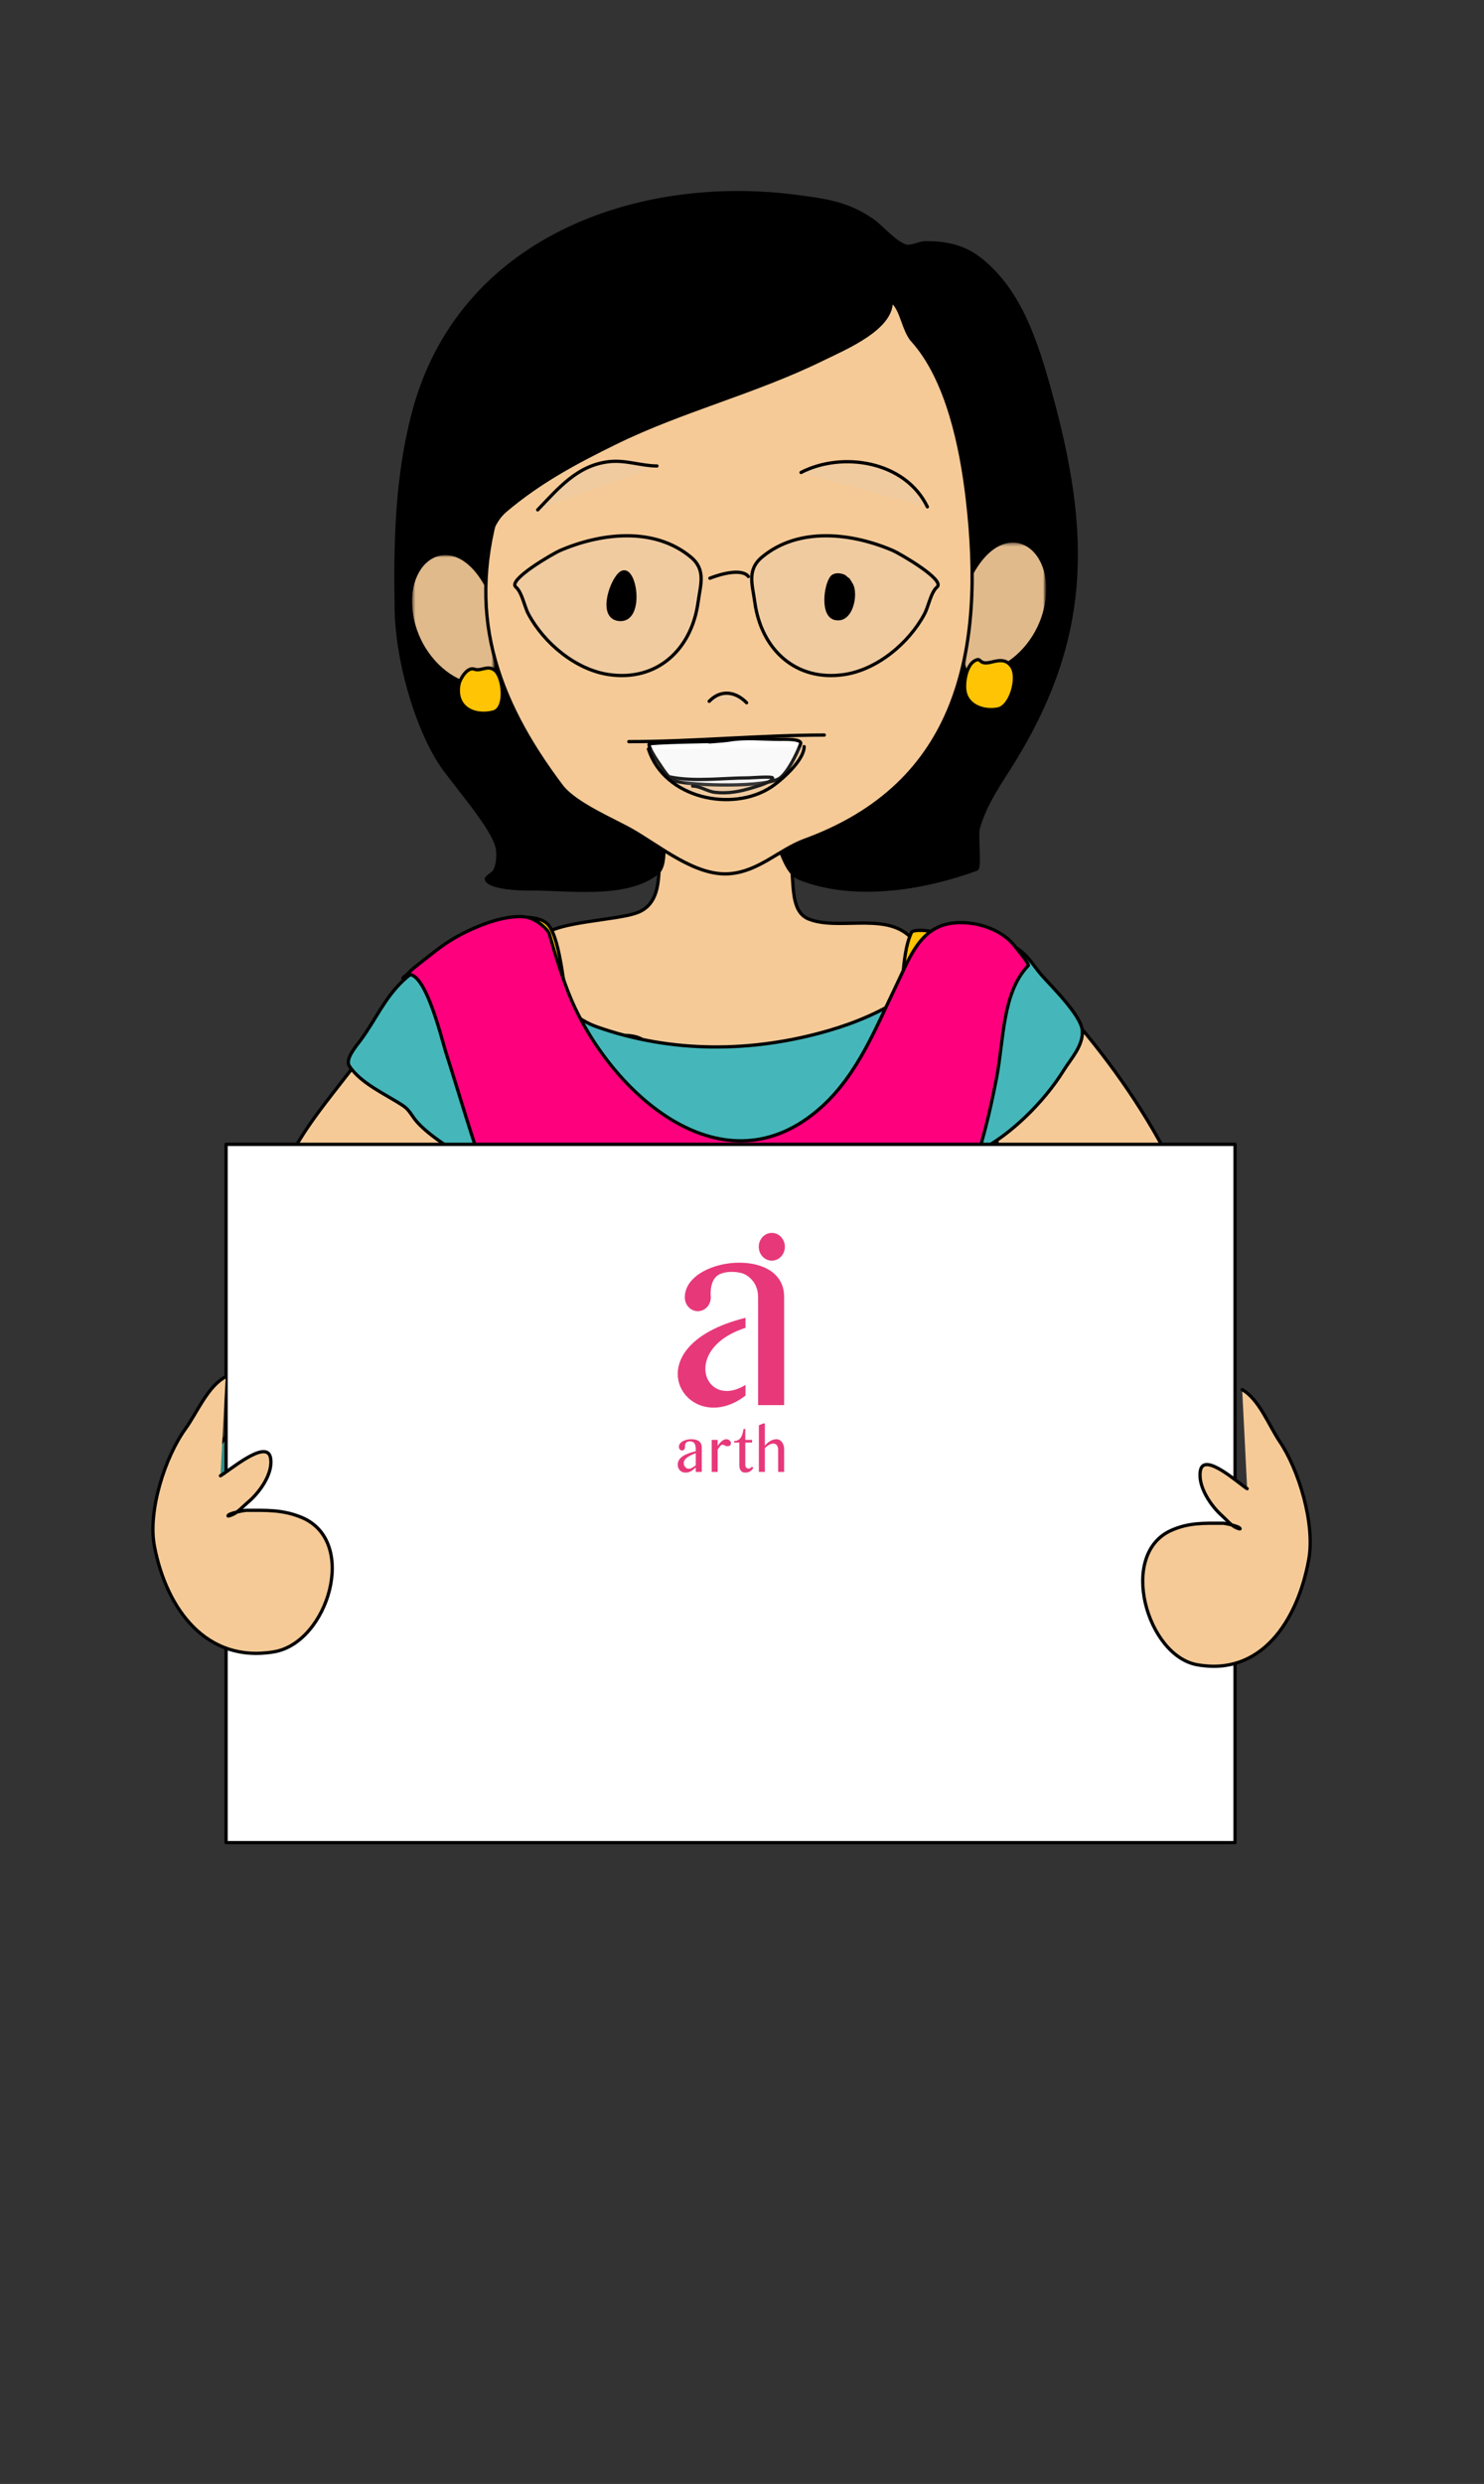 <svg xmlns="http://www.w3.org/2000/svg" width="409" height="684" viewBox="0 0 409 684" fill="none"><rect x="0" y="0" width="409" height="684" fill="#333333" stroke="none"/><mask id="mask0_745_126" style="mask-type:luminance" maskUnits="userSpaceOnUse" x="0" y="0" width="410" height="684"><path d="M409.008 0H0.929V683.268H409.008V0Z" fill="white"></path></mask><g mask="url(#mask0_745_126)"><path d="M182.782 234.068C180.296 235.995 183.977 247.549 176.227 251.076C170.3 253.774 150.273 253.475 148.408 259.229C133.835 304.206 191.161 344.424 227.535 320.366C231.127 317.992 235.709 316.709 238.852 313.556C251.065 301.301 267.587 271.537 250.069 257.269C243.003 251.514 230.725 256.231 222.84 253.053C216.192 250.374 220.167 237.782 216.392 232.739C212.108 227.012 193.685 224.332 187.874 228.992C185.783 230.668 184.974 232.368 182.782 234.068Z" fill="#F5CA97"></path><path d="M182.782 234.068C180.296 235.995 183.977 247.549 176.227 251.076C170.3 253.774 150.273 253.475 148.408 259.229C133.835 304.206 191.161 344.424 227.535 320.366C231.127 317.992 235.709 316.709 238.852 313.556C251.065 301.301 267.587 271.537 250.069 257.269C243.003 251.514 230.725 256.231 222.84 253.053C216.192 250.374 220.167 237.782 216.392 232.739C212.108 227.012 193.685 224.332 187.874 228.992C185.783 230.668 184.974 232.368 182.782 234.068Z" stroke="black" stroke-width="0.902" stroke-linecap="round" stroke-linejoin="round"></path><path d="M249.092 83.058C245.922 87.985 241.188 90.266 236.878 93.743C219.127 108.051 198.674 113.9 177.21 120.316C159.415 125.633 141.122 132.204 134.025 151.212C132.874 154.301 134.207 158.211 134.331 161.308C134.507 165.717 132.514 175.409 135.235 179.025C136.71 180.984 140.058 182.46 141.929 183.975C153.197 193.107 166.3 200.42 176.66 210.765C180.135 214.234 185.812 236.651 181.309 240.28C172.463 247.411 156.028 244.591 145.547 244.787C143.795 244.82 134.522 244.553 134.036 242.048C133.956 241.636 135.824 240.468 136.092 240.113C137.24 238.594 137.348 235.777 137.136 233.96C136.459 228.218 124.391 215.123 120.939 209.559C114.187 198.674 109.444 180.98 109.22 168.131C108.9 149.81 109.218 131.69 113.94 113.736C126.588 65.617 175.794 48.471 219.179 54.06C227.154 55.087 233.463 55.861 240.26 60.548C243.206 62.577 246.067 66.358 249.42 67.698C250.866 68.279 253.44 66.845 254.988 66.845C260.961 66.84 265.822 67.883 270.5 71.671C281.246 80.384 285.631 94.331 289.279 107.408C300.428 147.384 300.634 176.579 277.561 212.45C274.321 217.486 271.273 222.296 269.61 228.082C269.066 229.979 270.176 238.972 269.167 239.341C254.176 244.828 235.131 247.782 220.288 241.844C216.075 240.16 215.064 232.387 212.433 228.889C210.622 226.48 207.71 226.617 205.218 225.76C198.488 223.441 189.786 223.028 182.908 224.457C181.741 224.699 175.605 226.36 174.949 225.003C173.98 223.002 181.506 208.343 181.962 204.533" fill="black"></path><path d="M249.092 83.058C245.922 87.985 241.188 90.266 236.878 93.743C219.127 108.051 198.674 113.9 177.21 120.316C159.415 125.633 141.122 132.204 134.025 151.212C132.874 154.301 134.207 158.211 134.331 161.308C134.507 165.717 132.514 175.409 135.235 179.025C136.71 180.984 140.058 182.46 141.929 183.975C153.197 193.107 166.3 200.42 176.66 210.765C180.135 214.234 185.812 236.651 181.309 240.28C172.463 247.411 156.028 244.591 145.547 244.787C143.795 244.82 134.522 244.553 134.036 242.048C133.956 241.636 135.824 240.468 136.092 240.113C137.24 238.594 137.348 235.777 137.136 233.96C136.459 228.218 124.391 215.123 120.939 209.559C114.187 198.674 109.444 180.98 109.22 168.131C108.9 149.81 109.218 131.69 113.94 113.736C126.588 65.617 175.794 48.471 219.179 54.06C227.154 55.087 233.463 55.861 240.26 60.548C243.206 62.577 246.067 66.358 249.42 67.698C250.866 68.279 253.44 66.845 254.988 66.845C260.961 66.84 265.822 67.883 270.5 71.671C281.246 80.384 285.631 94.331 289.279 107.408C300.428 147.384 300.634 176.579 277.561 212.45C274.321 217.486 271.273 222.296 269.61 228.082C269.066 229.979 270.176 238.972 269.167 239.341C254.176 244.828 235.131 247.782 220.288 241.844C216.075 240.16 215.064 232.387 212.433 228.889C210.622 226.48 207.71 226.617 205.218 225.76C198.488 223.441 189.786 223.028 182.908 224.457C181.741 224.699 175.605 226.36 174.949 225.003C173.98 223.002 181.506 208.343 181.962 204.533" stroke="black" stroke-width="0.902" stroke-linecap="round" stroke-linejoin="round"></path><mask id="mask1_745_126" style="mask-type:luminance" maskUnits="userSpaceOnUse" x="-831" y="-712" width="1120" height="898"><path d="M-830.81 -711.46H288.329V185.482H-830.81V-711.46Z" fill="white"></path></mask><g mask="url(#mask1_745_126)"><g opacity="0.969"><mask id="mask2_745_126" style="mask-type:luminance" maskUnits="userSpaceOnUse" x="265" y="149" width="24" height="37"><g opacity="0.969"><path d="M265.57 149.418H288.349V185.454H265.57V149.418Z" fill="white"></path></g></mask><g mask="url(#mask2_745_126)"><g opacity="0.969"><path d="M267.996 158.501C277.24 140.932 292.281 151.321 287.398 168.71C285.395 175.848 279.851 182.302 273.145 184.39C270.631 185.171 266.812 186.971 265.941 182.803C265.086 178.71 265.685 162.892 267.996 158.501Z" fill="#F5CA97"></path></g></g></g></g><mask id="mask3_745_126" style="mask-type:luminance" maskUnits="userSpaceOnUse" x="-831" y="-712" width="968" height="901"><path d="M-830.81 -711.352H136.394V188.897H-830.81V-711.352Z" fill="white"></path></mask><g mask="url(#mask3_745_126)"><g opacity="0.969"><mask id="mask4_745_126" style="mask-type:luminance" maskUnits="userSpaceOnUse" x="113" y="152" width="24" height="37"><g opacity="0.969"><path d="M113.566 152.862H136.346V188.897H113.566V152.862Z" fill="white"></path></g></mask><g mask="url(#mask4_745_126)"><g opacity="0.969"><path d="M133.921 161.946C124.676 144.377 109.636 154.765 114.519 172.152C116.522 179.293 122.066 185.747 128.772 187.834C131.285 188.615 135.104 190.415 135.974 186.248C136.831 182.155 136.231 166.337 133.921 161.946Z" fill="#F5CA97"></path></g></g></g></g><path d="M243.994 82.54C248.362 82.422 248.488 90.434 251.453 93.717C261.13 104.42 264.938 123.227 266.575 137.153C271.562 179.538 264.112 215.876 221.854 231.341C214.665 233.973 209.197 239.975 201.007 240.599C191.709 241.308 182.002 233.115 174.206 228.661C169.188 225.794 158.454 221.36 154.729 216.409C136.454 192.11 128.245 168.219 138.096 137.573C142.727 123.162 158.946 114.171 170.031 106.799C191.317 92.646 218.767 83.224 243.994 82.54Z" fill="#F5CA97"></path><path d="M243.994 82.54C248.362 82.422 248.488 90.434 251.453 93.717C261.13 104.42 264.938 123.227 266.575 137.153C271.562 179.538 264.112 215.876 221.854 231.341C214.665 233.973 209.197 239.975 201.007 240.599C191.709 241.308 182.002 233.115 174.206 228.661C169.188 225.794 158.454 221.36 154.729 216.409C136.454 192.11 128.245 168.219 138.096 137.573C142.727 123.162 158.946 114.171 170.031 106.799C191.317 92.646 218.767 83.224 243.994 82.54Z" stroke="black" stroke-width="0.902" stroke-linecap="round" stroke-linejoin="round"></path><path d="M245.573 82.382C246.534 90.26 232.897 95.87 226.485 99.008C208.021 108.048 188.015 112.95 169.688 121.921C158.631 127.336 148.589 132.725 139.235 140.663C135.961 143.442 134.929 147.868 133.061 151.587C132.854 151.998 132.791 152.808 132.345 152.763C131.548 152.681 132.503 151.113 132.581 150.289C132.789 148.131 132.445 145.832 132.308 143.701C131.905 137.453 134.917 130.423 137.695 125.202C151.024 100.157 179.475 85.203 206.242 80.381C213.303 79.109 244.271 71.709 245.573 82.382Z" fill="black"></path><path d="M245.573 82.382C246.534 90.26 232.897 95.87 226.485 99.008C208.021 108.048 188.015 112.95 169.688 121.921C158.631 127.336 148.589 132.725 139.235 140.663C135.961 143.442 134.929 147.868 133.061 151.587C132.854 151.998 132.791 152.808 132.345 152.763C131.548 152.681 132.503 151.113 132.581 150.289C132.789 148.131 132.445 145.832 132.308 143.701C131.905 137.453 134.917 130.423 137.695 125.202C151.024 100.157 179.475 85.203 206.242 80.381C213.303 79.109 244.271 71.709 245.573 82.382Z" stroke="black" stroke-width="0.902" stroke-linecap="round" stroke-linejoin="round"></path><mask id="mask5_745_126" style="mask-type:luminance" maskUnits="userSpaceOnUse" x="141" y="147" width="53" height="39"><path d="M141.871 147.447H193.238V185.941H141.871V147.447Z" fill="white"></path></mask><g mask="url(#mask5_745_126)"><g opacity="0.142"><path d="M142.15 161.548C139.84 159.57 152.601 152.263 154.303 151.531C165.504 146.699 180.22 144.885 190.374 153.293C194.63 156.818 193.074 160.83 192.387 165.794C190.579 178.894 180.987 187.624 167.772 185.668C158.718 184.328 149.97 177.082 145.633 169C144.516 166.92 143.905 163.051 142.15 161.548Z" fill="#D5D5D5"></path></g></g><path d="M142.15 161.634C139.84 159.656 152.601 152.349 154.303 151.617C165.504 146.785 180.22 144.971 190.374 153.379C194.63 156.904 193.074 160.917 192.387 165.881C190.579 178.98 180.987 187.71 167.772 185.754C158.718 184.414 149.97 177.168 145.633 169.086C144.516 167.006 143.905 163.137 142.15 161.634Z" stroke="black" stroke-width="0.902" stroke-linecap="round" stroke-linejoin="round"></path><mask id="mask6_745_126" style="mask-type:luminance" maskUnits="userSpaceOnUse" x="207" y="147" width="52" height="39"><path d="M207.186 147.447H258.553V185.941H207.186V147.447Z" fill="white"></path></mask><g mask="url(#mask6_745_126)"><g opacity="0.142"><path d="M258.275 161.548C260.584 159.57 247.822 152.263 246.122 151.531C234.919 146.699 220.205 144.885 210.049 153.293C205.793 156.818 207.351 160.83 208.038 165.794C209.844 178.894 219.436 187.624 232.651 185.668C241.707 184.328 250.454 177.082 254.791 169C255.909 166.92 256.519 163.051 258.275 161.548Z" fill="#D5D5D5"></path></g></g><path d="M258.275 161.634C260.584 159.656 247.822 152.349 246.122 151.617C234.919 146.785 220.205 144.971 210.049 153.379C205.793 156.904 207.351 160.917 208.038 165.881C209.844 178.98 219.436 187.71 232.651 185.754C241.707 184.414 250.454 177.168 254.791 169.086C255.909 167.006 256.519 163.137 258.275 161.634Z" stroke="black" stroke-width="0.902" stroke-linecap="round" stroke-linejoin="round"></path><path d="M195.653 159.223C198.098 158.255 204.333 156.32 206.257 158.748" stroke="black" stroke-width="0.902" stroke-linecap="round" stroke-linejoin="round"></path><mask id="mask7_745_126" style="mask-type:luminance" maskUnits="userSpaceOnUse" x="220" y="127" width="36" height="13"><path d="M220.742 127.198H255.558V139.621H220.742V127.198Z" fill="white"></path></mask><g mask="url(#mask7_745_126)"><g opacity="0.142"><path d="M220.742 130.16C231.998 124.333 249.416 126.905 255.558 139.621L220.742 130.16Z" fill="#D5D5D5"></path></g></g><path d="M220.77 130.102C232.025 124.276 249.444 126.847 255.586 139.564" stroke="black" stroke-width="0.902" stroke-linecap="round" stroke-linejoin="round"></path><mask id="mask8_745_126" style="mask-type:luminance" maskUnits="userSpaceOnUse" x="148" y="127" width="34" height="14"><path d="M148.192 127.024H181.061V140.396H148.192V127.024Z" fill="white"></path></mask><g mask="url(#mask8_745_126)"><g opacity="0.142"><path d="M181.06 128.315C176.812 128.315 172.55 126.639 168.029 127.107C159.138 128.027 153.866 134.52 148.192 140.396" fill="#D5D5D5"></path></g></g><path d="M181.06 128.315C176.812 128.315 172.55 126.639 168.029 127.107C159.138 128.027 153.866 134.52 148.192 140.396" stroke="black" stroke-width="0.902" stroke-linecap="round" stroke-linejoin="round"></path><mask id="mask9_745_126" style="mask-type:luminance" maskUnits="userSpaceOnUse" x="195" y="190" width="11" height="4"><path d="M195.431 190.94H205.741V193.575H195.431V190.94Z" fill="white"></path></mask><g mask="url(#mask9_745_126)"><g opacity="0.142"><path d="M195.431 193.173C198.734 189.751 202.828 190.559 205.741 193.575L195.431 193.173Z" fill="#D5D5D5"></path></g></g><path d="M195.459 193.115C198.762 189.694 202.856 190.502 205.769 193.518" stroke="black" stroke-width="0.902" stroke-linecap="round" stroke-linejoin="round"></path><path d="M196 204.24C197.562 204.101 179.111 204.48 178.911 204.891C178.586 205.567 181.006 209.302 181.428 209.885C182.636 211.553 184.129 214.467 186.25 215.094C190.641 216.393 211.5 216.924 214.976 214.227C217.255 212.458 219.582 207.622 220.638 204.891C221.229 203.364 215.974 203.589 214.976 203.589C210.399 203.589 205.386 203.038 200.928 203.807C199.672 204.023 193.614 204.455 196 204.24Z" fill="white"></path><path d="M196 204.24C197.562 204.101 179.111 204.48 178.911 204.891C178.586 205.567 181.006 209.302 181.428 209.885C182.636 211.553 184.129 214.467 186.25 215.094C190.641 216.393 211.5 216.924 214.976 214.227C217.255 212.458 219.582 207.622 220.638 204.891C221.229 203.364 215.974 203.589 214.976 203.589C210.399 203.589 205.386 203.038 200.928 203.807C199.672 204.023 193.614 204.455 196 204.24Z" stroke="black" stroke-width="0.902" stroke-linecap="round" stroke-linejoin="round"></path><mask id="mask10_745_126" style="mask-type:luminance" maskUnits="userSpaceOnUse" x="173" y="202" width="55" height="3"><path d="M173.309 202.469H227.185V204.28H173.309V202.469Z" fill="white"></path></mask><g mask="url(#mask10_745_126)"><g opacity="0.142"><path d="M173.309 204.28C191.285 204.28 209.369 202.469 227.185 202.469L173.309 204.28Z" fill="#D5D5D5"></path></g></g><path d="M173.309 204.223C191.285 204.223 209.369 202.412 227.185 202.412" stroke="black" stroke-width="0.902" stroke-linecap="round" stroke-linejoin="round"></path><mask id="mask11_745_126" style="mask-type:luminance" maskUnits="userSpaceOnUse" x="184" y="213" width="29" height="6"><path d="M184.564 213.913H212.903V218.285H184.564V213.913Z" fill="white"></path></mask><g mask="url(#mask11_745_126)"><g opacity="0.142"><path d="M184.564 213.912C191.355 215.319 199.294 214.178 206.212 214.178C206.77 214.178 212.646 213.708 212.873 214.178C213.347 215.157 207.872 216.713 207.494 216.829C203.987 217.919 200.665 218.578 196.989 218.157C194.888 217.913 192.929 216.431 190.841 216.431" fill="#D5D5D5"></path></g></g><path d="M184.62 213.941C191.41 215.348 199.349 214.206 206.267 214.206C206.825 214.206 212.701 213.737 212.929 214.206C213.402 215.185 207.928 216.742 207.55 216.858C204.043 217.948 200.721 218.607 197.045 218.185C194.943 217.942 192.984 216.46 190.897 216.46" stroke="black" stroke-width="0.902" stroke-linecap="round" stroke-linejoin="round"></path><path d="M170.809 158.057C174.857 154.225 177.59 170.587 171.065 170.587C165.086 170.587 168.089 160.629 170.809 158.057Z" fill="black"></path><path d="M170.809 158.057C174.857 154.225 177.59 170.587 171.065 170.587C165.086 170.587 168.089 160.629 170.809 158.057Z" stroke="black" stroke-width="0.902" stroke-linecap="round" stroke-linejoin="round"></path><path d="M233.741 159.566C233.75 159.683 232.85 158.771 232.525 158.636C231.5 158.213 229.952 158.055 229.194 159.034C227.489 161.243 226.428 169.522 230.219 170.305C233.824 171.053 235.214 166.46 235.214 163.807C235.214 162.765 235.085 161.506 234.447 160.626C234.258 160.366 233.729 159.402 233.741 159.566Z" fill="black"></path><path d="M233.741 159.566C233.75 159.683 232.85 158.771 232.525 158.636C231.5 158.213 229.952 158.055 229.194 159.034C227.489 161.243 226.428 169.522 230.219 170.305C233.824 171.053 235.214 166.46 235.214 163.807C235.214 162.765 235.085 161.506 234.447 160.626C234.258 160.366 233.729 159.402 233.741 159.566Z" stroke="black" stroke-width="0.902" stroke-linecap="round" stroke-linejoin="round"></path><mask id="mask12_745_126" style="mask-type:luminance" maskUnits="userSpaceOnUse" x="178" y="205" width="44" height="16"><path d="M178.715 205.595H221.629V220.179H178.715V205.595Z" fill="white"></path></mask><g mask="url(#mask12_745_126)"><g opacity="0.142"><path d="M178.715 206.258C183.116 219.928 201.863 223.762 212.534 216.732C215.29 214.918 221.628 209.378 221.628 205.595" fill="#D5D5D5"></path></g></g><path d="M178.715 206.258C183.116 219.928 201.863 223.762 212.534 216.732C215.29 214.918 221.628 209.378 221.628 205.595" stroke="black" stroke-width="0.902" stroke-linecap="round" stroke-linejoin="round"></path><path d="M130.71 184.262C128.817 183.568 126.786 186.926 126.497 188.409C125.248 194.881 130.781 197.408 135.951 196.069C139.653 195.111 138.735 186.423 136.361 184.58C134.332 183.005 132.622 184.962 130.71 184.262Z" fill="#FFC403"></path><path d="M130.71 184.262C128.817 183.568 126.786 186.926 126.497 188.409C125.248 194.881 130.781 197.408 135.951 196.069C139.653 195.111 138.735 186.423 136.361 184.58C134.332 183.005 132.622 184.962 130.71 184.262Z" stroke="black" stroke-width="0.902" stroke-linecap="round" stroke-linejoin="round"></path><path d="M270.25 182.029C269.698 181.502 269.494 181.575 268.915 181.814C266.31 182.895 265.416 188.18 266.036 190.752C266.977 194.643 271.552 195.95 275.079 195.218C278.607 194.487 280.887 186.426 278.779 183.517C276.115 179.839 272.205 183.893 270.25 182.029Z" fill="#FFC403"></path><path d="M270.25 182.029C269.698 181.502 269.494 181.575 268.915 181.814C266.31 182.895 265.416 188.18 266.036 190.752C266.977 194.643 271.552 195.95 275.079 195.218C278.607 194.487 280.887 186.426 278.779 183.517C276.115 179.839 272.205 183.893 270.25 182.029Z" stroke="black" stroke-width="0.902" stroke-linecap="round" stroke-linejoin="round"></path><path d="M105.907 327.332C105.665 325.082 101.016 336.21 99.733 339.204C96.307 347.183 90.468 353.246 86.325 360.753C76.878 377.866 63.334 392.411 53.161 408.963C50.944 412.57 44.267 416.567 43.282 420.653C42.77 422.778 52.056 430.829 53.511 432.339C64.439 443.65 78.096 451.541 93.734 453.16C101.402 453.954 116.65 453.179 122.666 446.95C124.786 444.755 129.604 425.892 130.428 422.478C135.069 403.261 139.465 383.812 140.661 364.039C141.38 352.116 146.46 338.707 144.541 326.785C143.391 319.649 119.264 319.181 114.551 320.575C111.537 321.468 109.842 323.258 107.847 325.324C107.481 325.703 106.327 326.771 106.084 327.149C106.039 327.218 106.15 329.177 106.084 328.976C105.914 328.453 105.965 327.88 105.907 327.332Z" fill="#318E8C"></path><path d="M105.907 327.332C105.665 325.082 101.016 336.21 99.733 339.204C96.307 347.183 90.468 353.246 86.325 360.753C76.878 377.866 63.334 392.411 53.161 408.963C50.944 412.57 44.267 416.567 43.282 420.653C42.77 422.778 52.056 430.829 53.511 432.339C64.439 443.65 78.096 451.541 93.734 453.16C101.402 453.954 116.65 453.179 122.666 446.95C124.786 444.755 129.604 425.892 130.428 422.478C135.069 403.261 139.465 383.812 140.661 364.039C141.38 352.116 146.46 338.707 144.541 326.785C143.391 319.649 119.264 319.181 114.551 320.575C111.537 321.468 109.842 323.258 107.847 325.324C107.481 325.703 106.327 326.771 106.084 327.149C106.039 327.218 106.15 329.177 106.084 328.976C105.914 328.453 105.965 327.88 105.907 327.332Z" stroke="black" stroke-width="0.902" stroke-linecap="round" stroke-linejoin="round"></path><path d="M289.737 302.857C295.205 309.799 294.092 322.744 295.911 331.528C301.247 357.302 301.547 384.209 308.26 409.691C310.932 419.838 312.863 430.213 315.317 440.374C315.863 442.637 319.755 447.921 319.197 450.233C318.599 452.709 310.52 455.074 308.26 456.077C301.6 459.031 287.137 467.449 280.034 460.094C278.401 458.404 278.294 453.954 277.565 451.694C274.842 443.243 270.973 435.414 268.392 426.858C259.41 397.103 250.822 367.087 254.632 335.548C255.189 330.944 258 314.527 261.335 311.075C264.817 307.47 271.09 306.235 275.448 304.501C280.422 302.519 286.016 298.131 289.737 302.857Z" fill="#318E8C"></path><path d="M289.737 302.857C295.205 309.799 294.092 322.744 295.911 331.528C301.247 357.302 301.547 384.209 308.26 409.691C310.932 419.838 312.863 430.213 315.317 440.374C315.863 442.637 319.755 447.921 319.197 450.233C318.599 452.709 310.52 455.074 308.26 456.077C301.6 459.031 287.137 467.449 280.034 460.094C278.401 458.404 278.294 453.954 277.565 451.694C274.842 443.243 270.973 435.414 268.392 426.858C259.41 397.103 250.822 367.087 254.632 335.548C255.189 330.944 258 314.527 261.335 311.075C264.817 307.47 271.09 306.235 275.448 304.501C280.422 302.519 286.016 298.131 289.737 302.857Z" stroke="black" stroke-width="0.902" stroke-linecap="round" stroke-linejoin="round"></path><path d="M130.942 256.988C129.889 256.846 131.403 258.463 131.715 258.979C133.091 261.255 133.78 263.753 134.507 266.246C136.587 273.368 137.29 281.023 139.138 288.18C143.955 306.828 139.608 334.864 136.051 353.482C130.393 383.084 119.758 411.878 110.532 440.498C108.204 447.724 105.963 454.895 103.357 461.907C102.939 463.026 101.117 467.766 102.098 468.604C113.885 478.658 114.672 455.279 118.24 447.518C119.143 445.559 120.365 441.851 120.571 439.739C120.702 438.415 120.151 434.941 121.146 435.787C122.676 437.094 121.47 445.192 121.478 446.952C121.515 453.555 120.285 475.976 125.701 479.637C134.069 485.295 146.082 486.288 155.691 488.57C172.13 492.477 189.569 494.543 206.558 494.444C215.148 494.398 224.046 495.549 232.598 493.793C240.085 492.256 247.431 490.025 254.904 488.403C264.817 486.248 276.245 482.398 285.151 477.348C287.5 476.018 292.753 474.614 294.066 472.077C294.493 471.251 290.697 457.497 289.998 456.175C285.487 447.65 286.474 430.973 283.898 420.999C282.611 416.014 282.82 410.656 281.529 405.657C274.856 379.829 272.18 352.961 265.515 327.169C264.035 321.433 264.5 315.136 263.154 309.39C261.752 303.404 262.646 296.852 261.424 290.82C260.122 284.402 258.997 275.586 259.635 269.09C259.868 266.718 260.983 260.196 260.254 258.073C259.696 256.445 251.789 255.504 251.199 256.787C247.958 263.836 249.868 273.388 245.855 280.202C242.722 285.524 230.666 285.006 225.525 286.614C219.286 288.567 216.854 297.844 210.108 300.325C208.475 300.925 205.505 299.017 203.848 298.759C198.53 297.934 191.209 304.85 186.397 300.745C182.361 297.301 182.225 290.524 178.06 286.972C172.576 282.293 162.872 288.446 158.318 284.561C157.299 283.692 157.245 281.292 156.958 280.071C155.534 273.995 154.624 258.656 151.06 254.613C148.419 251.62 140.388 252.493 136.856 253.598C135.199 254.115 132.204 255.261 131.279 256.833C130.99 257.322 131.582 257.072 130.942 256.988Z" fill="#FFC403"></path><path d="M130.942 256.988C129.889 256.846 131.403 258.463 131.715 258.979C133.091 261.255 133.78 263.753 134.507 266.246C136.587 273.368 137.29 281.023 139.138 288.18C143.955 306.828 139.608 334.864 136.051 353.482C130.393 383.084 119.758 411.878 110.532 440.498C108.204 447.724 105.963 454.895 103.357 461.907C102.939 463.026 101.117 467.766 102.098 468.604C113.885 478.658 114.672 455.279 118.24 447.518C119.143 445.559 120.365 441.851 120.571 439.739C120.702 438.415 120.151 434.941 121.146 435.787C122.676 437.094 121.47 445.192 121.478 446.952C121.515 453.555 120.285 475.976 125.701 479.637C134.069 485.295 146.082 486.288 155.691 488.57C172.13 492.477 189.569 494.543 206.558 494.444C215.148 494.398 224.046 495.549 232.598 493.793C240.085 492.256 247.431 490.025 254.904 488.403C264.817 486.248 276.245 482.398 285.151 477.348C287.5 476.018 292.753 474.614 294.066 472.077C294.493 471.251 290.697 457.497 289.998 456.175C285.487 447.65 286.474 430.973 283.898 420.999C282.611 416.014 282.82 410.656 281.529 405.657C274.856 379.829 272.18 352.961 265.515 327.169C264.035 321.433 264.5 315.136 263.154 309.39C261.752 303.404 262.646 296.852 261.424 290.82C260.122 284.402 258.997 275.586 259.635 269.09C259.868 266.718 260.983 260.196 260.254 258.073C259.696 256.445 251.789 255.504 251.199 256.787C247.958 263.836 249.868 273.388 245.855 280.202C242.722 285.524 230.666 285.006 225.525 286.614C219.286 288.567 216.854 297.844 210.108 300.325C208.475 300.925 205.505 299.017 203.848 298.759C198.53 297.934 191.209 304.85 186.397 300.745C182.361 297.301 182.225 290.524 178.06 286.972C172.576 282.293 162.872 288.446 158.318 284.561C157.299 283.692 157.245 281.292 156.958 280.071C155.534 273.995 154.624 258.656 151.06 254.613C148.419 251.62 140.388 252.493 136.856 253.598C135.199 254.115 132.204 255.261 131.279 256.833C130.99 257.322 131.582 257.072 130.942 256.988Z" stroke="black" stroke-width="0.902" stroke-linecap="round" stroke-linejoin="round"></path><path d="M113.3 272.643C111.886 271.676 102.88 285.702 100.51 289.381C92.684 301.537 66.753 326.376 80.24 340.34C93.482 354.048 118.921 344.407 128.019 331.848C136.425 320.244 123.542 279.657 113.3 272.643Z" fill="#F5CA97"></path><path d="M113.3 272.643C111.886 271.676 102.88 285.702 100.51 289.381C92.684 301.537 66.753 326.376 80.24 340.34C93.482 354.048 118.921 344.407 128.019 331.848C136.425 320.244 123.542 279.657 113.3 272.643Z" stroke="black" stroke-width="0.902" stroke-linecap="round" stroke-linejoin="round"></path><path d="M284.803 265.679C288.528 273.373 294.32 278.585 299.587 285.04C310.184 298.025 319.692 312.534 326.388 328.003C328.393 332.639 333.45 341.005 332.94 346.155C331.655 359.151 308.633 367.051 299.047 360.942C282.843 350.614 277.43 333.513 274.832 314.811C274.143 309.854 271.125 304.387 272.701 299.479" fill="#F5CA97"></path><path d="M284.803 265.679C288.528 273.373 294.32 278.585 299.587 285.04C310.184 298.025 319.692 312.534 326.388 328.003C328.393 332.639 333.45 341.005 332.94 346.155C331.655 359.151 308.633 367.051 299.047 360.942C282.843 350.614 277.43 333.513 274.832 314.811C274.143 309.854 271.125 304.387 272.701 299.479" stroke="black" stroke-width="0.902" stroke-linecap="round" stroke-linejoin="round"></path><path d="M150.931 274.394C155.356 276.948 159.359 280.924 164.323 282.692C185.061 290.082 207.453 289.884 228.403 283.787C235.673 281.672 243.254 278.551 249.507 274.162C251.808 272.546 253.453 268.405 254.858 266.134C259.375 258.843 271.425 257.24 278.767 260.339C282.849 262.06 284.519 265.617 287.083 268.537C289.714 271.534 298.068 279.646 298.294 283.855C298.52 288.079 295.113 291.573 293.099 294.823C287.783 303.406 278.517 312.519 270.057 316.792C258.52 322.617 244.187 323.747 231.493 325.857C212.557 329.004 196.379 326.809 177.628 324.61C170.645 323.79 162.863 322.073 155.892 322.472C149.503 322.838 141.532 324.417 135.255 322.009C129.354 319.746 119.124 313.725 114.858 308.865C113.468 307.281 112.898 305.674 111.104 304.482C106.369 301.34 99.444 298.378 96.273 293.537C95.015 291.613 98.298 287.906 99.331 286.507C103.591 280.747 105.92 274.905 111.182 269.952C116.371 265.071 124.541 262.419 131.559 262.364C133.279 262.349 137.427 261.183 138.934 262.375C143.323 265.852 146.042 271.575 150.931 274.394Z" fill="#45B7BA"></path><path d="M150.931 274.394C155.356 276.948 159.359 280.924 164.323 282.692C185.061 290.082 207.453 289.884 228.403 283.787C235.673 281.672 243.254 278.551 249.507 274.162C251.808 272.546 253.453 268.405 254.858 266.134C259.375 258.843 271.425 257.24 278.767 260.339C282.849 262.06 284.519 265.617 287.083 268.537C289.714 271.534 298.068 279.646 298.294 283.855C298.52 288.079 295.113 291.573 293.099 294.823C287.783 303.406 278.517 312.519 270.057 316.792C258.52 322.617 244.187 323.747 231.493 325.857C212.557 329.004 196.379 326.809 177.628 324.61C170.645 323.79 162.863 322.073 155.892 322.472C149.503 322.838 141.532 324.417 135.255 322.009C129.354 319.746 119.124 313.725 114.858 308.865C113.468 307.281 112.898 305.674 111.104 304.482C106.369 301.34 99.444 298.378 96.273 293.537C95.015 291.613 98.298 287.906 99.331 286.507C103.591 280.747 105.92 274.905 111.182 269.952C116.371 265.071 124.541 262.419 131.559 262.364C133.279 262.349 137.427 261.183 138.934 262.375C143.323 265.852 146.042 271.575 150.931 274.394Z" stroke="black" stroke-width="0.902" stroke-linecap="round" stroke-linejoin="round"></path><path d="M151.43 257.3C152.968 262.744 155.251 270.131 157.419 275.182C168.646 301.332 199.578 329.143 226.513 304.746C236.477 295.721 241.461 282.853 247.24 270.89C250.694 263.741 253.548 255.35 262.442 254.201C268.367 253.434 276.181 255.683 279.945 260.876C280.241 261.286 283.777 265.491 283.399 265.884C276.201 273.334 276.695 286.286 274.648 296.878C271.091 315.293 265.715 334.73 253.228 349.092C244.905 358.667 235.285 367.71 224.441 374.127C203.707 386.391 166.666 379.417 152.121 360.06C137.071 340.029 130.459 313.291 122.871 289.725C121.817 286.455 116.434 263.726 111.126 269.222C110.548 269.817 112.392 268.149 112.968 267.552C113.778 266.715 114.583 266.12 115.502 265.405C118.629 262.978 121.524 260.515 124.944 258.492C129.993 255.506 138.964 251.64 144.983 252.531C147.518 252.907 150.982 255.708 151.43 257.3Z" fill="#FE007E"></path><path d="M151.43 257.3C152.968 262.744 155.251 270.131 157.419 275.182C168.646 301.332 199.578 329.143 226.513 304.746C236.477 295.721 241.461 282.853 247.24 270.89C250.694 263.741 253.548 255.35 262.442 254.201C268.367 253.434 276.181 255.683 279.945 260.876C280.241 261.286 283.777 265.491 283.399 265.884C276.201 273.334 276.695 286.286 274.648 296.878C271.091 315.293 265.715 334.73 253.228 349.092C244.905 358.667 235.285 367.71 224.441 374.127C203.707 386.391 166.666 379.417 152.121 360.06C137.071 340.029 130.459 313.291 122.871 289.725C121.817 286.455 116.434 263.726 111.126 269.222C110.548 269.817 112.392 268.149 112.968 267.552C113.778 266.715 114.583 266.12 115.502 265.405C118.629 262.978 121.524 260.515 124.944 258.492C129.993 255.506 138.964 251.64 144.983 252.531C147.518 252.907 150.982 255.708 151.43 257.3Z" stroke="black" stroke-width="0.902" stroke-linecap="round" stroke-linejoin="round"></path><path d="M62.307 315.117H340.379V507.4H62.307V315.117Z" fill="white" stroke="black" stroke-width="0.902" stroke-linecap="round" stroke-linejoin="round"></path><path fill-rule="evenodd" clip-rule="evenodd" d="M205.462 362.878V365.642C187.569 371.436 194.22 388.384 205.462 381.349V384.301C189.41 396.698 173.038 370.935 205.462 362.878ZM216.108 357.03V386.928H208.936V364.795V357.25C208.936 356.009 208.707 354.843 208.141 353.75C207.353 352.228 205.867 350.929 204.269 350.54C202.381 350.078 199.86 350.054 198.116 351.005L197.817 351.188C197.513 351.389 197.237 351.667 197.008 351.958C196.043 353.179 195.803 355.098 195.863 356.644V356.646C196.21 358.958 194.531 361.056 192.322 361.056C190.322 361.056 188.708 359.318 188.736 357.201C188.736 357.198 188.736 357.195 188.736 357.192C188.737 356.292 188.96 355.352 189.327 354.544C190.329 352.334 192.418 350.775 194.462 349.769C198.837 347.614 204.631 347.12 208.994 348.409C213.387 349.706 216.108 352.665 216.108 357.03Z" fill="#E7387A"></path><path fill-rule="evenodd" clip-rule="evenodd" d="M212.718 339.504C214.705 339.504 216.316 341.214 216.316 343.322C216.316 345.431 214.705 347.141 212.718 347.141C210.731 347.141 209.119 345.431 209.119 343.322C209.119 341.214 210.731 339.504 212.718 339.504Z" fill="#E7387A"></path><path d="M193.416 405.317H191.76V404.109C191.562 404.269 191.372 404.431 191.181 404.594C190.994 404.759 190.791 404.908 190.571 405.045C190.352 405.183 190.109 405.295 189.845 405.379C189.578 405.463 189.269 405.505 188.918 405.505C188.593 405.505 188.299 405.449 188.035 405.337C187.774 405.225 187.549 405.071 187.364 404.874C187.177 404.675 187.037 404.443 186.936 404.176C186.839 403.907 186.791 403.618 186.791 403.304C186.791 402.926 186.863 402.587 187.003 402.281C187.145 401.978 187.338 401.706 187.584 401.465C187.829 401.224 188.115 401.011 188.442 400.823C188.77 400.638 189.118 400.47 189.483 400.324C189.85 400.176 190.228 400.044 190.619 399.929C191.007 399.814 191.388 399.708 191.76 399.61V399.06C191.76 398.659 191.72 398.32 191.646 398.045C191.572 397.768 191.464 397.546 191.327 397.375C191.187 397.204 191.018 397.084 190.82 397.011C190.619 396.935 190.397 396.899 190.149 396.899C189.871 396.899 189.644 396.938 189.467 397.014C189.293 397.089 189.155 397.193 189.055 397.316C188.955 397.443 188.886 397.588 188.849 397.748C188.812 397.911 188.796 398.073 188.796 398.239C188.796 398.39 188.783 398.539 188.759 398.682C188.738 398.825 188.693 398.948 188.632 399.055C188.572 399.161 188.487 399.248 188.381 399.312C188.276 399.38 188.141 399.413 187.975 399.413C187.845 399.413 187.729 399.385 187.623 399.335C187.518 399.282 187.425 399.209 187.349 399.116C187.269 399.024 187.211 398.914 187.169 398.788C187.129 398.662 187.108 398.525 187.108 398.376C187.108 398.087 187.198 397.815 187.378 397.563C187.56 397.314 187.803 397.095 188.107 396.91C188.41 396.728 188.767 396.582 189.174 396.475C189.581 396.369 190.011 396.316 190.458 396.316C191.004 396.316 191.467 396.372 191.844 396.484C192.22 396.596 192.526 396.753 192.758 396.958C192.988 397.16 193.157 397.406 193.26 397.695C193.363 397.986 193.416 398.306 193.416 398.657V405.317ZM191.76 400.176C191.522 400.257 191.277 400.352 191.02 400.456C190.764 400.56 190.513 400.675 190.27 400.804C190.024 400.933 189.792 401.073 189.57 401.224C189.348 401.373 189.153 401.533 188.984 401.704C188.817 401.872 188.685 402.054 188.585 402.245C188.487 402.438 188.439 402.637 188.439 402.845C188.439 403.058 188.477 403.262 188.55 403.456C188.627 403.652 188.725 403.82 188.849 403.966C188.973 404.112 189.116 404.227 189.279 404.311C189.441 404.395 189.61 404.44 189.787 404.44C189.972 404.44 190.149 404.412 190.315 404.361C190.484 404.308 190.645 404.238 190.804 404.151C190.96 404.064 191.118 403.96 191.276 403.843C191.432 403.725 191.593 403.601 191.76 403.47V400.176ZM196.149 396.498H197.79V398.163C197.951 397.916 198.123 397.681 198.31 397.457C198.495 397.232 198.688 397.036 198.889 396.865C199.089 396.697 199.298 396.562 199.512 396.464C199.726 396.366 199.945 396.316 200.167 396.316C200.347 396.316 200.516 396.344 200.669 396.403C200.825 396.459 200.96 396.537 201.076 396.632C201.192 396.728 201.285 396.84 201.351 396.969C201.417 397.098 201.451 397.232 201.451 397.375C201.451 397.661 201.366 397.874 201.2 398.02C201.031 398.166 200.798 398.239 200.5 398.239C200.313 398.239 200.165 398.216 200.054 398.177C199.943 398.135 199.842 398.087 199.753 398.037C199.663 397.984 199.57 397.939 199.478 397.897C199.385 397.855 199.269 397.835 199.129 397.835C199.021 397.835 198.912 397.869 198.802 397.939C198.691 398.006 198.58 398.101 198.469 398.225C198.358 398.348 198.244 398.494 198.131 398.659C198.017 398.827 197.903 399.01 197.79 399.206V405.317H196.149V396.498ZM207.623 404.193C207.402 404.597 207.108 404.916 206.741 405.152C206.374 405.387 205.922 405.505 205.386 405.505C205.109 405.505 204.868 405.457 204.662 405.359C204.459 405.258 204.29 405.121 204.158 404.939C204.023 404.759 203.923 404.543 203.859 404.291C203.793 404.039 203.762 403.758 203.762 403.453V397.235H202.322V396.801C202.787 396.801 203.167 396.711 203.468 396.534C203.767 396.355 204.012 396.114 204.203 395.811C204.393 395.506 204.543 395.155 204.652 394.754C204.76 394.356 204.855 393.93 204.937 393.482H205.41V396.498H207.275V397.235H205.41V403.453C205.41 403.585 205.434 403.708 205.479 403.823C205.526 403.938 205.589 404.036 205.669 404.123C205.751 404.207 205.846 404.274 205.957 404.325C206.068 404.372 206.184 404.398 206.308 404.398C206.493 404.398 206.662 404.35 206.815 404.255C206.966 404.157 207.101 404.039 207.214 403.896L207.623 404.193ZM210.8 398.107C211.302 397.51 211.823 397.061 212.364 396.764C212.906 396.464 213.458 396.316 214.021 396.316C214.308 396.316 214.581 396.386 214.837 396.526C215.093 396.666 215.315 396.854 215.502 397.095C215.69 397.336 215.838 397.619 215.946 397.947C216.055 398.272 216.11 398.617 216.11 398.984V405.317H214.462V399.282C214.462 398.701 214.338 398.258 214.089 397.958C213.844 397.659 213.524 397.507 213.13 397.507C212.956 397.507 212.768 397.538 212.573 397.597C212.377 397.659 212.179 397.743 211.979 397.855C211.775 397.967 211.577 398.101 211.379 398.258C211.178 398.415 210.988 398.589 210.8 398.78V405.317H209.152V392.481L210.33 391.979H210.8V398.107Z" fill="#E7387A"></path><path d="M62.217 379.11C57.266 381.674 54.301 389.027 51.139 393.392C45.543 401.117 40.669 416.008 42.571 425.848C45.921 443.189 56.93 458.06 75.596 454.841C90.345 452.296 98.912 424.382 83.118 417.841C77.883 415.673 73.4 415.893 67.861 415.893C67.354 415.893 62.845 416.724 62.845 417.408C62.845 417.618 64.182 417.041 64.308 416.975C65.829 416.188 66.972 414.812 68.279 413.73C71.319 411.212 75.405 405.833 74.55 401.398C73.513 396.032 62.791 405.319 60.754 406.373" fill="#F5CA97"></path><path d="M62.217 379.11C57.266 381.674 54.301 389.027 51.139 393.392C45.543 401.117 40.669 416.008 42.571 425.848C45.921 443.189 56.93 458.06 75.596 454.841C90.345 452.296 98.912 424.382 83.118 417.841C77.883 415.673 73.4 415.893 67.861 415.893C67.354 415.893 62.845 416.724 62.845 417.408C62.845 417.618 64.182 417.041 64.308 416.975C65.829 416.188 66.972 414.812 68.279 413.73C71.319 411.212 75.405 405.833 74.55 401.398C73.513 396.032 62.791 405.319 60.754 406.373" stroke="black" stroke-width="0.902" stroke-linecap="round" stroke-linejoin="round"></path><path d="M342.356 382.669C346.98 385.231 349.751 392.585 352.702 396.948C357.931 404.675 362.482 419.565 360.708 429.404C357.577 446.746 347.295 461.619 329.863 458.4C316.085 455.855 308.086 427.938 322.836 421.4C327.726 419.232 331.912 419.452 337.087 419.452C337.561 419.452 341.77 420.281 341.77 420.967C341.77 421.175 340.522 420.599 340.405 420.534C338.984 419.746 337.917 418.371 336.697 417.289C333.857 414.771 330.038 409.39 330.839 404.955C331.808 399.591 341.821 408.876 343.723 409.931" fill="#F5CA97"></path><path d="M342.356 382.669C346.98 385.231 349.751 392.585 352.702 396.948C357.931 404.675 362.482 419.565 360.708 429.404C357.577 446.746 347.295 461.619 329.863 458.4C316.085 455.855 308.086 427.938 322.836 421.4C327.726 419.232 331.912 419.452 337.087 419.452C337.561 419.452 341.77 420.281 341.77 420.967C341.77 421.175 340.522 420.599 340.405 420.534C338.984 419.746 337.917 418.371 336.697 417.289C333.857 414.771 330.038 409.39 330.839 404.955C331.808 399.591 341.821 408.876 343.723 409.931" stroke="black" stroke-width="0.902" stroke-linecap="round" stroke-linejoin="round"></path></g></svg>